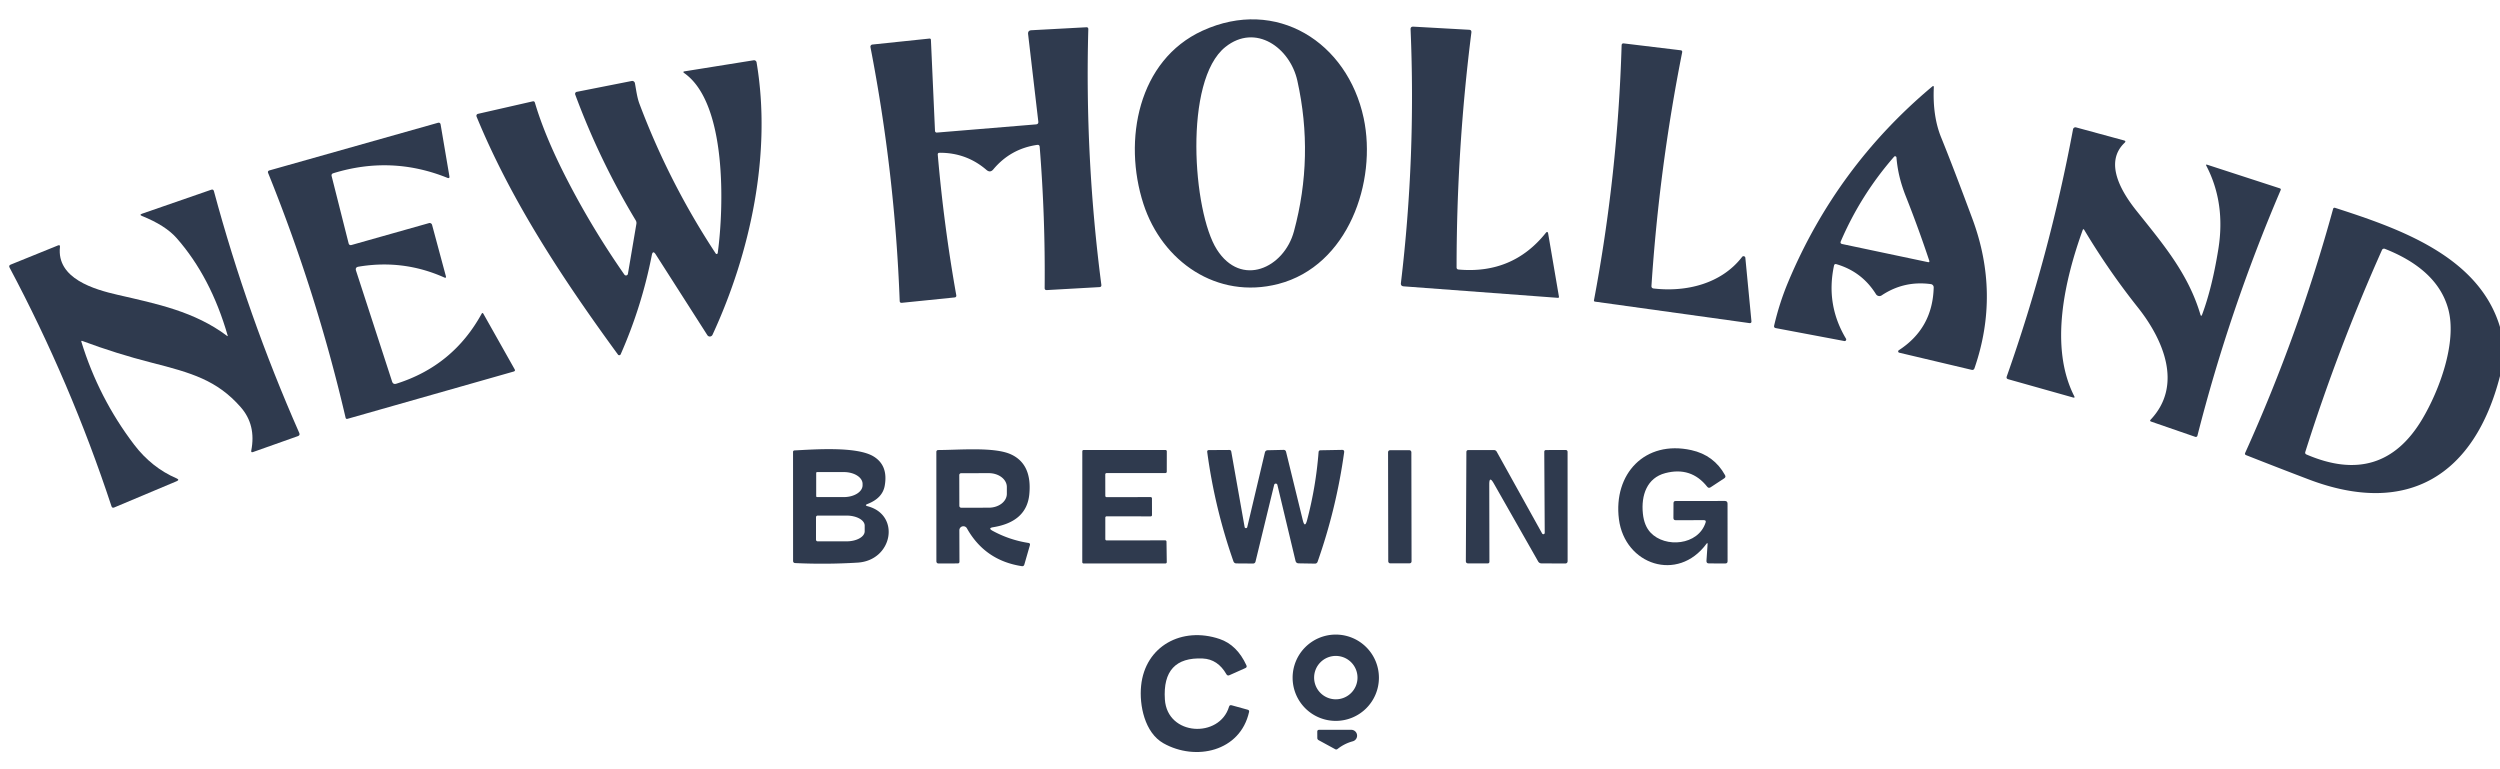 <?xml version="1.0" encoding="UTF-8" standalone="no"?>
<!DOCTYPE svg PUBLIC "-//W3C//DTD SVG 1.1//EN" "http://www.w3.org/Graphics/SVG/1.1/DTD/svg11.dtd">
<svg xmlns="http://www.w3.org/2000/svg" version="1.1" viewBox="0.00 0.00 650.00 200.00">
<path fill="#2f3a4e" d="
  M 354.55 30.68
  C 358.08 47.23 350.53 69.12 332.36 73.83
  C 316.42 77.95 302.14 67.98 297.29 53.01
  C 291.94 36.52 295.88 15.65 312.66 7.98
  C 331.89 -0.81 350.34 11.00 354.55 30.68
  Z
  M 316.38 64.87
  C 322.72 74.84 333.85 69.71 336.43 60.14
  Q 341.69 40.69 337.31 20.98
  C 335.40 12.38 326.43 5.97 318.61 12.21
  C 307.68 20.91 310.14 55.08 316.38 64.87
  Z"
/>
<path fill="#2f3a4e" d="
  M 243.82 40.23
  Q 245.40 58.63 248.64 76.81
  A 0.45 0.45 0.0 0 1 248.24 77.33
  L 234.49 78.73
  Q 233.94 78.78 233.92 78.24
  Q 232.67 44.95 226.32 12.26
  A 0.57 0.57 0.0 0 1 226.82 11.58
  L 241.62 10.03
  Q 242.02 9.99 242.04 10.39
  L 243.10 34.04
  A 0.46 0.45 85.7 0 0 243.59 34.47
  L 269.36 32.34
  Q 270.04 32.28 269.96 31.61
  L 267.31 8.91
  Q 267.19 7.91 268.19 7.86
  L 282.43 7.09
  Q 282.97 7.06 282.96 7.60
  Q 282.05 40.96 286.35 74.04
  Q 286.42 74.62 285.84 74.65
  L 272.18 75.42
  Q 271.60 75.45 271.61 74.87
  Q 271.79 56.51 270.32 38.19
  Q 270.27 37.59 269.67 37.67
  Q 262.75 38.67 258.26 44.04
  Q 257.45 45.01 256.48 44.18
  Q 251.27 39.69 244.29 39.72
  Q 243.78 39.72 243.82 40.23
  Z"
/>
<path fill="#2f3a4e" d="
  M 379.23 70.08
  Q 393.27 71.32 401.87 60.60
  Q 402.39 59.95 402.53 60.77
  L 405.33 77.16
  A 0.24 0.24 0.0 0 1 405.08 77.44
  L 364.96 74.45
  Q 364.14 74.39 364.24 73.57
  Q 368.16 40.71 366.75 7.65
  Q 366.71 6.89 367.48 6.93
  L 381.97 7.74
  Q 382.64 7.78 382.56 8.45
  Q 378.72 38.85 378.71 69.50
  Q 378.71 70.03 379.23 70.08
  Z"
/>
<path fill="#2f3a4e" d="
  M 429.95 75.01
  C 438.30 75.98 447.51 73.86 452.95 66.79
  A 0.47 0.47 0.0 0 1 453.79 67.03
  L 455.37 83.47
  Q 455.43 84.09 454.81 84.00
  L 414.67 78.42
  A 0.29 0.28 10.5 0 1 414.43 78.08
  Q 420.63 45.23 421.62 11.80
  Q 421.64 11.22 422.22 11.29
  L 436.96 13.07
  Q 437.46 13.13 437.36 13.62
  Q 431.39 43.71 429.38 74.32
  Q 429.34 74.93 429.95 75.01
  Z"
/>
<path fill="#2f3a4e" d="
  M 170.49 66.15
  Q 169.74 64.97 169.47 66.34
  Q 166.86 79.68 161.38 92.11
  A 0.41 0.41 0.0 0 1 160.67 92.19
  C 146.54 72.85 133.02 52.49 123.90 30.30
  A 0.52 0.52 0.0 0 1 124.27 29.60
  L 138.48 26.36
  Q 138.95 26.25 139.08 26.71
  Q 141.80 35.93 147.99 47.76
  Q 154.34 59.93 162.34 71.40
  A 0.51 0.51 0.0 0 0 163.26 71.20
  L 165.46 58.21
  Q 165.54 57.71 165.28 57.28
  Q 155.88 41.67 149.56 24.59
  A 0.53 0.53 0.0 0 1 149.95 23.88
  L 164.23 21.06
  A 0.72 0.71 79.1 0 1 165.08 21.64
  C 165.40 23.35 165.64 25.35 166.25 26.97
  Q 173.99 47.54 186.09 65.91
  A 0.29 0.28 -57.5 0 0 186.61 65.79
  C 188.22 53.93 189.05 26.85 177.92 19.02
  Q 177.38 18.64 178.03 18.54
  L 195.95 15.67
  A 0.67 0.67 0.0 0 1 196.71 16.22
  C 200.69 39.79 195.17 65.60 185.25 87.05
  A 0.77 0.76 -48.8 0 1 183.91 87.14
  L 170.49 66.15
  Z"
/>
<path fill="#2f3a4e" d="
  M 476.84 69.07
  Q 474.67 79.24 479.96 88.06
  A 0.41 0.41 0.0 0 1 479.53 88.67
  L 461.71 85.31
  Q 461.15 85.20 461.28 84.64
  Q 462.65 78.74 464.96 73.24
  Q 477.52 43.32 502.34 22.53
  Q 502.82 22.12 502.79 22.75
  Q 502.46 30.24 504.71 35.76
  Q 507.81 43.39 512.82 56.88
  Q 520.06 76.37 513.37 95.73
  Q 513.18 96.29 512.60 96.15
  L 493.80 91.70
  A 0.35 0.35 0.0 0 1 493.69 91.06
  Q 502.50 85.35 502.76 74.73
  A 0.85 0.85 0.0 0 0 502.03 73.87
  Q 495.04 72.92 489.23 76.80
  A 1.06 1.05 57.0 0 1 487.75 76.48
  Q 484.10 70.63 477.48 68.69
  Q 476.95 68.54 476.84 69.07
  Z
  M 492.46 40.75
  Q 483.80 50.67 478.61 62.74
  Q 478.36 63.32 478.98 63.45
  L 501.24 68.15
  Q 501.77 68.26 501.60 67.75
  Q 498.80 59.34 495.54 51.11
  C 494.14 47.58 493.37 44.44 493.08 40.95
  A 0.35 0.35 0.0 0 0 492.46 40.75
  Z"
/>
<path fill="#2f3a4e" d="
  M 93.20 69.34
  Q 92.29 69.49 92.57 70.38
  L 101.94 99.19
  Q 102.21 100.03 103.06 99.76
  Q 117.78 95.12 125.21 81.60
  Q 125.45 81.17 125.69 81.60
  L 133.80 96.00
  Q 134.06 96.45 133.56 96.60
  L 90.37 108.89
  Q 89.95 109.01 89.85 108.59
  Q 82.26 76.01 69.73 45.02
  Q 69.50 44.46 70.08 44.30
  L 113.82 31.94
  Q 114.46 31.76 114.57 32.42
  L 116.84 45.80
  Q 116.96 46.50 116.30 46.23
  Q 101.76 40.38 86.66 45.04
  Q 86.09 45.22 86.23 45.80
  L 90.63 63.23
  Q 90.79 63.87 91.43 63.69
  L 111.53 58.01
  A 0.66 0.65 74.2 0 1 112.34 58.47
  L 115.92 71.78
  Q 116.09 72.41 115.50 72.14
  Q 104.83 67.38 93.20 69.34
  Z"
/>
<path fill="#2f3a4e" d="
  M 541.49 59.84
  C 536.86 72.70 532.76 90.15 539.30 103.00
  Q 539.56 103.51 539.00 103.35
  L 522.14 98.60
  Q 521.56 98.44 521.76 97.87
  Q 532.86 66.41 538.99 33.61
  A 0.63 0.63 0.0 0 1 539.77 33.12
  L 552.24 36.51
  Q 552.86 36.68 552.40 37.12
  C 546.95 42.31 551.66 50.00 555.47 54.78
  C 562.27 63.31 568.90 71.02 572.09 81.74
  Q 572.30 82.47 572.57 81.75
  Q 575.16 74.79 576.77 64.76
  Q 578.69 52.79 573.65 43.11
  Q 573.43 42.69 573.88 42.83
  L 592.73 48.96
  Q 593.12 49.09 592.96 49.46
  Q 579.67 80.53 571.33 113.28
  A 0.43 0.43 0.0 0 1 570.77 113.58
  L 559.31 109.62
  Q 558.84 109.46 559.18 109.10
  C 567.71 100.04 562.31 88.06 555.81 79.89
  Q 548.20 70.31 541.92 59.80
  Q 541.66 59.37 541.49 59.84
  Z"
/>
<path fill="#2f3a4e" d="
  M 59.20 87.26
  Q 54.80 71.98 45.90 61.88
  Q 43.02 58.61 36.93 56.16
  Q 36.14 55.84 36.94 55.56
  L 54.92 49.33
  Q 55.47 49.14 55.62 49.70
  Q 64.32 81.99 77.81 112.57
  Q 78.07 113.17 77.46 113.39
  L 65.79 117.53
  Q 65.22 117.74 65.33 117.14
  Q 66.63 110.48 62.60 105.88
  C 56.44 98.84 49.79 96.94 39.37 94.28
  Q 30.24 91.95 21.40 88.65
  Q 21.05 88.52 21.16 88.87
  Q 25.65 103.47 34.86 115.59
  C 37.85 119.53 41.59 122.53 45.90 124.37
  Q 46.80 124.75 45.90 125.13
  L 29.68 131.95
  Q 29.17 132.16 28.99 131.64
  Q 18.39 99.47 2.49 69.57
  Q 2.20 69.03 2.77 68.80
  L 15.08 63.81
  Q 15.66 63.58 15.59 64.20
  C 14.66 72.44 24.51 75.26 30.62 76.66
  C 40.72 78.99 50.58 80.96 59.06 87.35
  Q 59.27 87.51 59.20 87.26
  Z"
/>
<path fill="#2f3a4e" d="
  M 650.00 85.03
  L 650.00 97.77
  C 643.41 123.48 626.08 134.45 600.27 124.65
  Q 592.10 121.54 583.99 118.34
  Q 583.56 118.17 583.75 117.74
  Q 597.67 86.92 606.61 54.30
  A 0.39 0.38 15.8 0 1 607.10 54.03
  C 623.45 59.31 644.48 66.49 650.00 85.03
  Z
  M 620.05 64.69
  A 0.57 0.57 0.0 0 0 619.32 64.99
  Q 607.85 90.67 599.38 117.49
  Q 599.23 117.97 599.69 118.17
  Q 619.26 126.59 629.75 109.03
  C 634.26 101.47 638.83 89.07 636.58 80.49
  C 634.48 72.47 627.55 67.64 620.05 64.69
  Z"
/>
<path fill="#2f3a4e" d="
  M 443.66 141.41
  C 436.23 151.48 422.44 146.87 420.92 134.99
  C 419.43 123.22 427.68 114.36 439.74 117.03
  Q 445.64 118.34 448.51 123.54
  Q 448.79 124.05 448.31 124.36
  L 444.75 126.70
  Q 444.25 127.02 443.88 126.56
  Q 439.69 121.26 432.98 123.01
  C 428.22 124.25 426.65 128.75 427.15 133.54
  Q 427.48 136.70 429.14 138.47
  C 432.94 142.53 441.55 141.82 443.46 135.85
  Q 443.66 135.24 443.01 135.24
  L 435.67 135.25
  Q 435.09 135.25 435.09 134.67
  L 435.11 130.82
  Q 435.11 130.26 435.68 130.26
  L 448.46 130.25
  Q 449.16 130.25 449.16 130.96
  L 449.17 145.91
  Q 449.17 146.50 448.59 146.50
  L 444.32 146.49
  Q 443.64 146.49 443.68 145.81
  L 443.97 141.53
  Q 444.01 140.93 443.66 141.41
  Z"
/>
<path fill="#2f3a4e" d="
  M 225.62 131.63
  C 234.20 133.91 232.11 145.71 222.99 146.28
  Q 214.90 146.78 206.76 146.40
  Q 206.20 146.37 206.20 145.80
  L 206.19 117.48
  A 0.38 0.37 -1.6 0 1 206.55 117.11
  C 211.74 116.85 222.74 116.01 227.12 118.67
  Q 230.97 121.01 230.03 126.28
  Q 229.46 129.51 225.59 131.02
  Q 224.67 131.38 225.62 131.63
  Z
  M 212.21 122.98
  L 212.21 129.00
  A 0.24 0.24 0.0 0 0 212.45 129.24
  L 219.41 129.24
  A 4.86 3.07 -0.0 0 0 224.27 126.17
  L 224.27 125.81
  A 4.86 3.07 -0.0 0 0 219.41 122.74
  L 212.45 122.74
  A 0.24 0.24 0.0 0 0 212.21 122.98
  Z
  M 212.16 134.48
  L 212.16 140.32
  A 0.43 0.43 0.0 0 0 212.59 140.75
  L 220.10 140.75
  A 4.72 2.61 0.0 0 0 224.82 138.14
  L 224.82 136.66
  A 4.72 2.61 -0.0 0 0 220.10 134.05
  L 212.59 134.05
  A 0.43 0.43 0.0 0 0 212.16 134.48
  Z"
/>
<path fill="#2f3a4e" d="
  M 258.06 138.00
  Q 262.43 140.39 267.38 141.16
  Q 267.92 141.25 267.77 141.77
  L 266.33 146.77
  Q 266.18 147.28 265.66 147.20
  Q 256.09 145.73 251.39 137.35
  A 1.05 1.05 0.0 0 0 249.43 137.87
  L 249.46 146.01
  Q 249.46 146.49 248.99 146.49
  L 244.08 146.51
  Q 243.46 146.51 243.46 145.88
  L 243.45 117.48
  A 0.47 0.47 0.0 0 1 243.92 117.01
  C 249.56 116.99 258.56 116.16 262.86 118.14
  Q 268.38 120.68 267.62 128.52
  Q 266.93 135.67 258.21 137.08
  Q 256.80 137.31 258.06 138.00
  Z
  M 249.41 123.52
  L 249.43 131.52
  A 0.49 0.49 0.0 0 0 249.92 132.01
  L 257.11 132.00
  A 4.68 3.60 -0.1 0 0 261.78 128.39
  L 261.78 126.61
  A 4.68 3.60 -0.1 0 0 257.09 123.02
  L 249.90 123.03
  A 0.49 0.49 0.0 0 0 249.41 123.52
  Z"
/>
<path fill="#2f3a4e" d="
  M 287.72 129.26
  L 299.17 129.24
  A 0.34 0.34 0.0 0 1 299.51 129.58
  L 299.52 133.92
  A 0.34 0.34 0.0 0 1 299.18 134.26
  L 287.72 134.24
  A 0.34 0.34 0.0 0 0 287.38 134.58
  L 287.38 140.17
  A 0.34 0.34 0.0 0 0 287.72 140.51
  L 302.95 140.49
  A 0.34 0.34 0.0 0 1 303.29 140.83
  L 303.36 146.16
  A 0.34 0.34 0.0 0 1 303.02 146.50
  L 281.73 146.50
  A 0.34 0.34 0.0 0 1 281.39 146.16
  L 281.40 117.34
  A 0.34 0.34 0.0 0 1 281.74 117.00
  L 303.03 117.00
  A 0.34 0.34 0.0 0 1 303.37 117.34
  L 303.36 122.65
  A 0.34 0.34 0.0 0 1 303.02 122.99
  L 287.71 123.00
  A 0.34 0.34 0.0 0 0 287.37 123.34
  L 287.38 128.92
  A 0.34 0.34 0.0 0 0 287.72 129.26
  Z"
/>
<path fill="#2f3a4e" d="
  M 323.60 137.02
  A 0.35 0.35 0.0 0 0 324.29 137.03
  L 328.87 117.67
  Q 329.01 117.08 329.62 117.06
  L 333.71 116.97
  Q 334.25 116.96 334.38 117.49
  L 338.72 135.23
  Q 339.26 137.44 339.84 135.24
  Q 342.14 126.54 342.83 117.56
  Q 342.87 117.08 343.35 117.07
  L 348.92 116.97
  Q 349.57 116.96 349.48 117.60
  Q 347.46 132.16 342.59 146.02
  Q 342.41 146.55 341.85 146.54
  L 337.66 146.47
  Q 336.99 146.46 336.83 145.80
  L 332.12 126.07
  A 0.43 0.43 0.0 0 0 331.28 126.07
  L 326.44 145.99
  Q 326.31 146.52 325.76 146.52
  L 321.49 146.49
  Q 320.88 146.49 320.68 145.91
  Q 315.83 132.07 313.88 117.54
  Q 313.81 117.03 314.32 117.02
  L 319.61 116.99
  Q 320.05 116.99 320.13 117.42
  L 323.60 137.02
  Z"
/>
<rect fill="#2f3a4e" x="-3.03" y="-14.71" transform="translate(363.95,131.76) rotate(-0.1)" width="6.06" height="29.42" rx="0.50"/>
<path fill="#2f3a4e" d="
  M 387.21 125.96
  L 387.25 146.00
  Q 387.25 146.50 386.75 146.49
  L 381.74 146.48
  Q 381.12 146.48 381.12 145.86
  L 381.26 117.57
  Q 381.26 117.01 381.82 117.01
  L 388.39 117.01
  Q 388.90 117.01 389.15 117.45
  L 400.96 138.72
  A 0.36 0.36 0.0 0 0 401.63 138.54
  L 401.51 117.50
  Q 401.51 117.01 402.00 117.01
  L 407.03 117.00
  Q 407.57 117.00 407.57 117.53
  L 407.58 145.84
  Q 407.58 146.51 406.91 146.51
  L 400.81 146.48
  Q 400.21 146.48 399.91 145.96
  L 388.36 125.65
  Q 387.20 123.61 387.21 125.96
  Z"
/>
<path fill="#2f3a4e" d="
  M 302.87 181.88
  C 303.51 191.40 317.09 192.00 319.55 183.74
  Q 319.70 183.23 320.22 183.37
  L 324.42 184.53
  Q 324.86 184.66 324.76 185.10
  C 322.46 195.43 310.82 197.96 302.48 193.24
  C 297.63 190.50 296.17 183.36 296.69 178.28
  C 297.74 167.96 307.31 162.82 317.11 166.14
  Q 321.64 167.68 324.07 172.99
  Q 324.29 173.48 323.80 173.70
  L 319.63 175.56
  Q 319.14 175.77 318.87 175.31
  Q 316.63 171.39 312.71 171.21
  Q 302.13 170.73 302.87 181.88
  Z"
/>
<path fill="#2f3a4e" d="
  M 358.52 176.21
  A 11.22 11.22 0.0 0 1 347.30 187.43
  A 11.22 11.22 0.0 0 1 336.08 176.21
  A 11.22 11.22 0.0 0 1 347.30 164.99
  A 11.22 11.22 0.0 0 1 358.52 176.21
  Z
  M 352.95 176.18
  A 5.64 5.64 0.0 0 0 347.31 170.54
  A 5.64 5.64 0.0 0 0 341.67 176.18
  A 5.64 5.64 0.0 0 0 347.31 181.82
  A 5.64 5.64 0.0 0 0 352.95 176.18
  Z"
/>
<path fill="#2f3a4e" d="
  M 342.82 192.43
  A 0.63 0.63 0.0 0 1 342.50 191.88
  L 342.49 190.26
  Q 342.48 189.75 343.00 189.75
  L 351.31 189.75
  A 1.52 1.52 0.0 0 1 351.71 192.74
  Q 349.53 193.33 347.74 194.75
  Q 347.46 194.96 347.15 194.79
  L 342.82 192.43
  Z"
/>
</svg>
